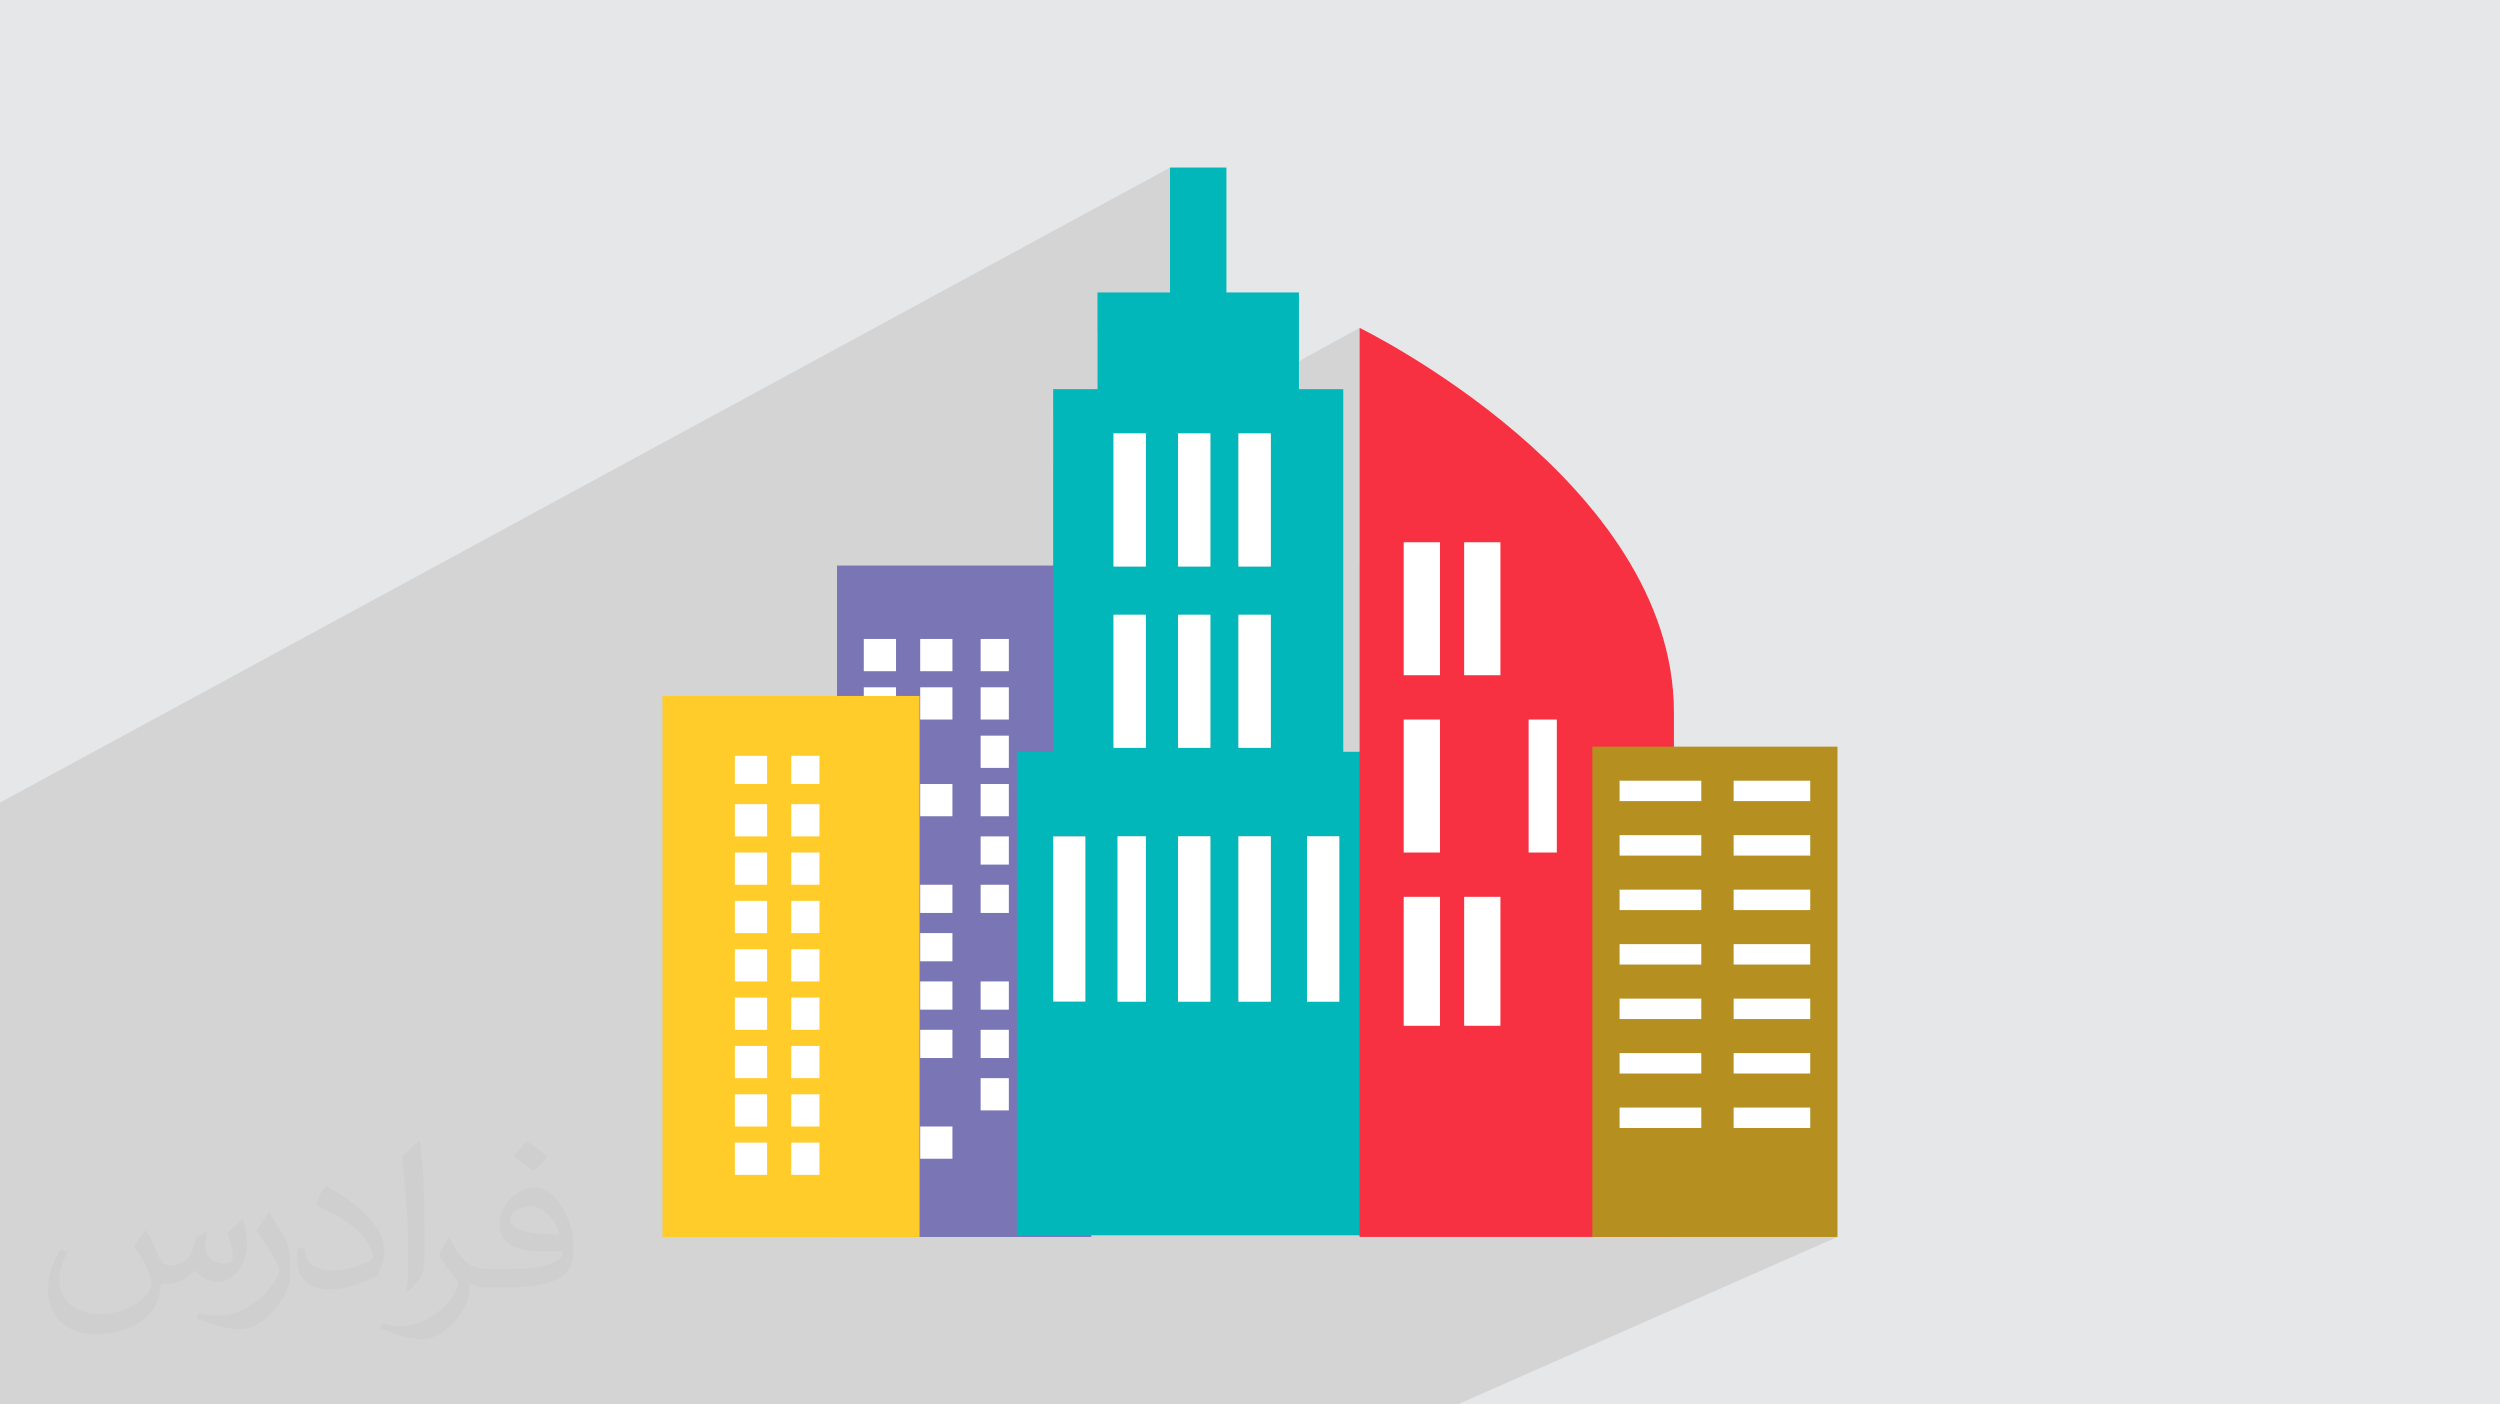 <?xml version="1.0" encoding="UTF-8"?>
<!DOCTYPE svg PUBLIC "-//W3C//DTD SVG 1.1//EN" "http://www.w3.org/Graphics/SVG/1.1/DTD/svg11.dtd">
<!-- Creator: CorelDRAW -->
<svg xmlns="http://www.w3.org/2000/svg" xml:space="preserve" width="94.192mm" height="52.917mm" version="1.1" style="shape-rendering:geometricPrecision; text-rendering:geometricPrecision; image-rendering:optimizeQuality; fill-rule:evenodd; clip-rule:evenodd"
viewBox="0 0 9419.16 5291.66"
 xmlns:xlink="http://www.w3.org/1999/xlink"
 xmlns:xodm="http://www.corel.com/coreldraw/odm/2003">
 <defs>
  <style type="text/css">
   <![CDATA[
    .fil0 {fill:#E6E7E8}
    .fil7 {fill:#FFCC29;fill-rule:nonzero}
    .fil3 {fill:#7A75B5;fill-rule:nonzero}
    .fil5 {fill:#02B7BA;fill-rule:nonzero}
    .fil8 {fill:#B58F1F;fill-rule:nonzero}
    .fil6 {fill:#F73142;fill-rule:nonzero}
    .fil4 {fill:white;fill-rule:nonzero}
    .fil2 {fill:#373435;fill-opacity:0.031}
    .fil1 {fill:#373435;fill-opacity:0.102}
   ]]>
  </style>
 </defs>
 <g id="Layer_x0020_1">
  <polygon class="fil0" points="-0,0 9419.16,0 9419.16,5291.66 -0,5291.66 "/>
  <polygon class="fil1" points="911.96,5291.66 909.3,5291.66 907.57,5291.66 864.17,5291.66 821.83,5291.66 819.35,5291.66 794.34,5291.66 794.28,5291.66 794.08,5291.66 766.2,5291.66 765.83,5291.66 751.46,5291.66 713.49,5291.66 657.96,5291.66 653.44,5291.66 651.84,5291.66 638.04,5291.66 626.77,5291.66 625.93,5291.66 620.86,5291.66 566.45,5291.66 536.21,5291.66 529.36,5291.66 453.64,5291.66 452.6,5291.66 431.95,5291.66 430.03,5291.66 427.99,5291.66 413.44,5291.66 333.3,5291.66 329.77,5291.66 320.64,5291.66 314.79,5291.66 302.22,5291.66 294.72,5291.66 241.58,5291.66 237.15,5291.66 230.22,5291.66 225.07,5291.66 210.69,5291.66 161.96,5291.66 125.83,5291.66 119.59,5291.66 117.47,5291.66 116.85,5291.66 104.39,5291.66 81.89,5291.66 62.4,5291.66 44.74,5291.66 22.15,5291.66 -0,5291.66 -0,5288.66 -0,5283.57 -0,5278.43 -0,5277.72 -0,5276.17 -0,5268.58 -0,5240.59 -0,5229.35 -0,5210.1 -0,5191.74 -0,5184.59 -0,5182.97 -0,5179.99 -0,5177.16 -0,5166.32 -0,5165.69 -0,5123.24 -0,5115.98 -0,5114.45 -0,5110.61 -0,5080.43 -0,5072.59 -0,5064.9 -0,5054.59 -0,5046.13 -0,5023.04 -0,5016.59 -0,5014.42 -0,5011.33 -0,4999.21 -0,4984.31 -0,4948.39 -0,4946.38 -0,4943.51 -0,4936.81 -0,4923.08 -0,4914.6 -0,4906.04 -0,4904.6 -0,4886.77 -0,4882.15 -0,4882.02 -0,4856.66 -0,4848.6 -0,4845.87 -0,4845.5 -0,4841.83 -0,4836.44 -0,4832.1 -0,4829.05 -0,4820.09 -0,4780.8 -0,4778.59 -0,4776.39 -0,4772.95 -0,4772.83 -0,4736.6 -0,4734.95 -0,4723.58 -0,4722.33 -0,4718.17 -0,4680.59 -0,4679.67 -0,4677.32 -0,4676.43 -0,4669.2 -0,4666.82 -0,4664.99 -0,4616.58 -0,4613.22 -0,4609.7 -0,4608.85 -0,4595.35 -0,4569.12 -0,4568.6 -0,4562.79 -0,4557.89 -0,4554.19 -0,4552.22 -0,4513.84 -0,4510.06 -0,4508.77 -0,4506.64 -0,4498.59 -0,4497.88 -0,4451.68 -0,4447.9 -0,4447.73 -0,4445.63 -0,4444.87 -0,4403.29 -0,4400.6 -0,4393.45 -0,4348.01 -0,4343.7 -0,4341.74 -0,4340.22 -0,4282.3 -0,4237.46 -0,4234.71 -0,4229.66 -0,4177.33 -0,4171.69 -0,4120.68 -0,4062.02 -0,4041.46 -0,4003 -0,3993.07 -0,3943.61 -0,3873.75 -0,3764.76 -0,3681.57 -0,3576.54 -0,3439.65 -0,3159.58 -0,3024.25 -0,3024.23 0.19,3023.71 4408.22,631.23 4408.22,1101.83 4134.96,1255.23 4134.96,1466.18 3967.97,1559.01 3967.97,1758.57 4195.69,1633.17 4317.13,1633.17 4317.13,1676.47 5122.46,1235.3 5122.46,2130.35 5288.71,2043.05 5425.34,2043.05 5425.34,2090.6 5516.42,2043.05 5653.05,2043.05 5653.05,2544.02 5324.16,2711.01 5425.34,2711.01 5425.34,2878.74 5759.31,2711.01 5865.58,2711.01 5865.58,2771.66 5987.03,2711.01 6093.29,2711.01 6093.29,2945.68 6101.99,2941.4 6409.88,2941.4 6409.88,3000.76 6531.75,2941.4 6820.39,2941.4 6820.39,3018.37 6554.12,3146.65 6820.39,3146.65 6820.39,3223.62 6551.31,3351.91 6820.39,3351.91 6820.39,3428.88 6548.48,3557.16 6820.39,3557.16 6820.39,3634.14 6545.55,3762.43 6820.39,3762.43 6820.39,3839.41 6542.62,3967.68 6820.39,3967.68 6820.39,4044.65 6539.54,4172.94 6820.39,4172.94 6820.39,4249.91 5999.36,4620.84 5999.36,4660.43 6306.78,4660.43 6923.03,4660.43 5490.69,5291.66 4895.87,5291.66 4599.14,5291.66 4514.57,5291.66 4476.14,5291.66 4354.43,5291.66 4250.75,5291.66 4127.11,5291.66 4090.44,5291.66 4083.12,5291.66 3968.57,5291.66 3933.77,5291.66 3826.78,5291.66 3759.09,5291.66 3752.74,5291.66 3748.36,5291.66 3707.21,5291.66 3679.15,5291.66 3675.53,5291.66 3665.42,5291.66 3628.66,5291.66 3578.27,5291.66 3569.3,5291.66 3552.11,5291.66 3522.2,5291.66 3503.03,5291.66 3296.44,5291.66 3269.43,5291.66 3265.85,5291.66 3256.74,5291.66 3144.65,5291.66 3119.37,5291.66 3103.06,5291.66 3066.79,5291.66 3053.95,5291.66 2894.41,5291.66 2871.96,5291.66 2861.48,5291.66 2856.74,5291.66 2776.79,5291.66 2773.97,5291.66 2745.85,5291.66 2725.08,5291.66 2646.87,5291.66 2500.91,5291.66 2493.84,5291.66 2482.81,5291.66 2465.69,5291.66 2465.21,5291.66 2436.31,5291.66 2355.49,5291.66 2338.99,5291.66 2152.46,5291.66 2121.05,5291.66 2115.65,5291.66 2101.76,5291.66 2081.84,5291.66 2078.29,5291.66 2025.25,5291.66 1973.27,5291.66 1960.9,5291.66 1911.45,5291.66 1852.3,5291.66 1811.05,5291.66 1799.67,5291.66 1738.41,5291.66 1724.14,5291.66 1706.41,5291.66 1698.96,5291.66 1688.34,5291.66 1673.95,5291.66 1607.51,5291.66 1600.96,5291.66 1598.96,5291.66 1562.18,5291.66 1536.65,5291.66 1518.85,5291.66 1486.48,5291.66 1464.4,5291.66 1453.2,5291.66 1395.67,5291.66 1352.63,5291.66 1338.61,5291.66 1329.71,5291.66 1327.48,5291.66 1304.76,5291.66 1252.66,5291.66 1240.87,5291.66 1217.76,5291.66 1213.98,5291.66 1205.46,5291.66 1161.35,5291.66 1143.08,5291.66 1141.65,5291.66 1138.06,5291.66 1136.87,5291.66 1096.13,5291.66 1031.31,5291.66 1009.26,5291.66 995.54,5291.66 980.49,5291.66 963.55,5291.66 962.52,5291.66 919.55,5291.66 "/>
  <path class="fil2" d="M550.85 4636.82c17.98,27.25 29.64,53.44 41.02,82.55 8.46,16.94 12.95,48.16 52.65,48.16 11.63,0 28.32,-3.43 43.13,-11.63 16.66,-8.74 29.36,-21.97 35.99,-42.06l15.87 -53.44 38.63 -19.05 2.64 2.64c-5.28,20.12 -6.6,39.42 -6.6,54.51 0,44.7 38.63,61.65 69.32,61.65 17.98,0 34.14,-8.74 34.14,-25.15 0,-21.16 -8.99,-57.15 -20.65,-89.43 17.98,-17.98 35.99,-35.99 56.62,-50.55l3.17 1.6c8.99,38.1 14.02,75.67 14.02,100.81 0,24.61 -10.85,51.87 -19.84,69.6 -18.52,34.92 -51.33,62.71 -91.01,62.71 -30.15,0 -63.75,-15.09 -86.79,-43.13l-1.32 0c-21.69,27 -55.3,51.33 -109.02,51.33l-16.66 0c-2.64,35.46 -10.31,60.58 -21.97,83.08 -32,62.43 -127,106.63 -216.43,106.63 -124.36,0 -186.79,-71.7 -186.79,-167.21 0,-59 19.3,-113.77 48.95,-152.65l24.33 10.06c-18.52,35.46 -30.96,68.78 -30.96,101.6 0,89.43 72.77,132.03 156.64,132.03 77.8,0 174.09,-49.48 191.57,-106.88 -6.6,-62.71 -30.15,-92.07 -66.14,-149.22 10.85,-19.05 24.87,-38.1 42.34,-58.47l3.17 0 0 0 0 0 -0.02 -0.09zm1434.31 -336.55c26.19,16.41 51.87,35.71 76.99,57.94 -14.02,19.84 -31.5,37.85 -53.19,53.72 -25.15,-20.37 -50.27,-37.85 -75.95,-56.36 17.45,-19.58 34.67,-38.35 52.12,-55.3l0 0 0 0 0 0 0 0 0 0 0.03 0zm13.49 244.48c-42.34,0 -76.99,27.79 -76.99,48.41 0,44.2 84.66,57.94 186,57.4 -12.7,-51.87 -57.15,-105.84 -109.02,-105.84l0.01 0.03zm-95 236.55c55.04,0 103.2,-1.6 139.95,-10.85 41.02,-10.31 75.67,-30.96 75.67,-45.24 0,-3.71 0,-8.2 -1.32,-11.91 -23.01,2.11 -49.48,2.11 -72.49,2.11 -74.6,0 -131.75,-16.94 -154.25,-58.75 -5.56,-11.63 -9.52,-24.61 -9.52,-39.42 0,-40.49 17.45,-79.91 48.16,-107.16 25.65,-22.48 53.97,-36.5 82.8,-36.5 52.12,0 93.65,41.81 122.76,107.7 15.87,35.99 26.72,77.52 26.72,129.92 0,34.92 -9.52,64.29 -31.22,85.98 -40.49,39.17 -115.09,53.97 -229.39,53.97l-51.87 0 0 0 -13.49 0c-28.32,0 -48.69,-5.03 -64.82,-17.45l-2.64 0c0.79,6.6 1.32,12.95 1.32,19.05 0,25.65 -8.46,58.47 -25.65,84.66 -50.8,75.41 -105.84,108.2 -153.47,108.2 -48.16,0 -107.16,-18.52 -160.35,-42.6l9.52 -18.52c17.2,7.14 41.02,11.91 73.81,11.91 85.98,0 198.96,-82.55 212.98,-163.25 -3.17,-6.6 -8.99,-15.34 -17.2,-24.61 -25.15,-29.9 -41.02,-54.76 -55.83,-80.95 12.7,-25.15 24.33,-45.24 35.18,-63.5l4.5 -0.53c36.78,74.88 70.1,117.73 144.45,117.73l11.63 0 0 0 53.97 0 0 0 0 0 0 0 0 0 0 0 0.09 0.01zm-372.54 79.12c6.35,-34.39 6.88,-73.02 6.88,-109.02l0 -53.44c0,-99.75 -12.7,-244.73 -23.01,-339.19 17.98,-19.3 43.13,-42.06 62.97,-57.4l5.82 1.6c13.49,118.8 16.66,256.39 16.66,383.64 0,33.35 -1.32,65.89 -4.5,89.69 -1.85,30.15 -19.3,52.91 -56.62,87.83l-8.2 -3.71zm-383.38 -157.43c1.85,46.84 24.87,83.62 105.31,83.62 50.01,0 92.33,-12.95 139.17,-35.18 8.46,-3.71 12.95,-8.74 12.95,-12.95 0,-29.36 -22.48,-68.25 -60.32,-103.71 -36.78,-33.35 -85.47,-62.71 -130.96,-82.3 -15.62,-6.6 -20.65,-13.49 -20.65,-20.12 0,-13.49 17.98,-41.81 32.82,-62.18l5.03 -0.53c52.12,27.25 110.34,67.74 153.47,112.7 39.17,41.53 63.5,83.62 63.5,129.39 0,33.86 -10.31,65.61 -27,95.25 -57.15,28.83 -118.01,50.8 -178.33,50.8 -73.28,0 -123.29,-34.39 -123.29,-115.09 0,-8.74 0,-22.22 3.17,-39.7l25.15 0 0 0 0 0 0 0 0 0 0 0 -0.02 0zm-132.57 -133.1l45.52 73.56c16.66,27.25 32.28,56.9 32.28,103.71l0 59.79c0,48.41 -30.96,100.28 -80.95,151.61 -39.17,34.67 -73.81,49.48 -105.84,49.48 -47.62,0 -102.13,-14.81 -165.1,-41.81l7.14 -18.52c19.84,5.28 42.85,9.78 71.17,9.78 90.5,-0.53 183.08,-66.67 225.42,-147.37 5.03,-9.27 6.88,-17.98 6.88,-24.08 0,-9.27 -5.03,-19.58 -8.99,-28.83 -23.01,-43.38 -48.69,-83.08 -76.99,-119.86 14.81,-23.29 29.64,-45.77 45.77,-68l3.71 0.53 0 0 0 0 0 0 0 0 0 0 -0.02 0.01z"/>
  <polygon class="fil3" points="3153.54,4660.43 3153.54,2130.76 4111.34,2130.76 4111.34,4660.43 "/>
  <polygon class="fil4" points="3254.47,2528.84 3375.92,2528.84 3375.92,2407.39 3254.47,2407.39 "/>
  <polygon class="fil4" points="3467.01,2528.84 3588.45,2528.84 3588.45,2407.39 3467.01,2407.39 "/>
  <polygon class="fil4" points="3694.72,2528.84 3800.99,2528.84 3800.99,2407.39 3694.72,2407.39 "/>
  <polygon class="fil4" points="3254.47,2711.01 3375.92,2711.01 3375.92,2589.56 3254.47,2589.56 "/>
  <polygon class="fil4" points="3467.01,2711.01 3588.45,2711.01 3588.45,2589.56 3467.01,2589.56 "/>
  <polygon class="fil4" points="3694.72,2711.01 3800.99,2711.01 3800.99,2589.56 3694.72,2589.56 "/>
  <polygon class="fil4" points="3254.47,2893.18 3375.92,2893.18 3375.92,2771.73 3254.47,2771.73 "/>
  <polygon class="fil4" points="3694.72,2893.18 3800.99,2893.18 3800.99,2771.73 3694.72,2771.73 "/>
  <polygon class="fil4" points="3254.47,3075.35 3375.92,3075.35 3375.92,2953.9 3254.47,2953.9 "/>
  <polygon class="fil4" points="3467.01,3075.35 3588.45,3075.35 3588.45,2953.9 3467.01,2953.9 "/>
  <polygon class="fil4" points="3694.72,3075.35 3800.99,3075.35 3800.99,2953.9 3694.72,2953.9 "/>
  <polygon class="fil4" points="3254.47,3257.52 3375.92,3257.52 3375.92,3151.25 3254.47,3151.25 "/>
  <polygon class="fil4" points="3694.72,3257.52 3800.99,3257.52 3800.99,3151.25 3694.72,3151.25 "/>
  <polygon class="fil4" points="3254.47,3439.69 3375.92,3439.69 3375.92,3333.43 3254.47,3333.43 "/>
  <polygon class="fil4" points="3467.01,3439.69 3588.45,3439.69 3588.45,3333.43 3467.01,3333.43 "/>
  <polygon class="fil4" points="3694.72,3439.69 3800.99,3439.69 3800.99,3333.43 3694.72,3333.43 "/>
  <polygon class="fil4" points="3467.01,3621.86 3588.45,3621.86 3588.45,3515.59 3467.01,3515.59 "/>
  <polygon class="fil4" points="3254.47,3804.03 3375.92,3804.03 3375.92,3697.76 3254.47,3697.76 "/>
  <polygon class="fil4" points="3467.01,3804.03 3588.45,3804.03 3588.45,3697.76 3467.01,3697.76 "/>
  <polygon class="fil4" points="3694.72,3804.03 3800.99,3804.03 3800.99,3697.76 3694.72,3697.76 "/>
  <polygon class="fil4" points="3467.01,3986.2 3588.45,3986.2 3588.45,3879.94 3467.01,3879.94 "/>
  <polygon class="fil4" points="3694.72,3986.2 3800.99,3986.2 3800.99,3879.94 3694.72,3879.94 "/>
  <polygon class="fil4" points="3254.47,4183.55 3375.92,4183.55 3375.92,4062.1 3254.47,4062.1 "/>
  <polygon class="fil4" points="3694.72,4183.55 3800.99,4183.55 3800.99,4062.1 3694.72,4062.1 "/>
  <polygon class="fil4" points="3254.47,4365.72 3375.92,4365.72 3375.92,4244.28 3254.47,4244.28 "/>
  <polygon class="fil4" points="3467.01,4365.72 3588.45,4365.72 3588.45,4244.28 3467.01,4244.28 "/>
  <path class="fil5" d="M5060.99 2832.46l0 -749.08 0 -617.2 -166.98 0 0 -364.35 -273.26 0 0 -470.6 -212.53 0 0 470.6 -273.26 0 0 364.35 -166.99 0 0 617.2 0 749.08 -136.62 0 0 1821.7 1381.45 0 0 -1821.7 -151.81 0zm-500.96 -1199.29l0 0 0 500.96 -121.45 0 0 -500.96 121.45 0zm227.71 500.96l0 0 -121.45 0 0 -500.96 121.45 0 0 500.96zm0 182.18l0 0 0 500.96 -121.45 0 0 -500.96 121.45 0zm-349.16 0l0 0 121.45 0 0 500.96 -121.45 0 0 -500.96zm-121.45 -182.18l0 0 -121.44 0 0 -500.96 121.44 0 0 500.96zm-121.44 182.18l0 0 121.44 0 0 500.96 -121.44 0 0 -500.96zm-227.72 1457.36l0 0 0 -475.39 0 -147.03 121.45 0 0 622.42 -121.45 0zm242.9 0l0 0 0 -622.42 106.26 0 0 622.42 -106.26 0zm227.71 0l0 0 0 -622.42 121.45 0 0 622.42 -121.45 0zm227.71 0l0 0 0 -622.42 121.45 0 0 622.42 -121.45 0zm258.07 0l0 0 0 -622.42 121.46 0 0 622.42 -121.46 0z"/>
  <polygon class="fil4" points="4089.42,3151.25 3967.97,3151.25 3967.97,3298.28 3967.97,3773.67 4089.42,3773.67 "/>
  <polygon class="fil4" points="4317.13,3151.25 4210.87,3151.25 4210.87,3773.67 4317.13,3773.67 "/>
  <polygon class="fil4" points="4560.03,3151.25 4438.58,3151.25 4438.58,3773.67 4560.03,3773.67 "/>
  <polygon class="fil4" points="4787.74,3151.25 4666.29,3151.25 4666.29,3773.67 4787.74,3773.67 "/>
  <polygon class="fil4" points="5045.82,3151.25 4924.36,3151.25 4924.36,3773.67 5045.82,3773.67 "/>
  <polygon class="fil4" points="4317.13,2316.31 4195.69,2316.31 4195.69,2817.27 4317.13,2817.27 "/>
  <polygon class="fil4" points="4560.03,2316.31 4438.58,2316.31 4438.58,2817.27 4560.03,2817.27 "/>
  <polygon class="fil4" points="4666.29,2817.27 4787.74,2817.27 4787.74,2316.31 4666.29,2316.31 "/>
  <polygon class="fil4" points="4195.69,2134.13 4317.13,2134.13 4317.13,1633.17 4195.69,1633.17 "/>
  <polygon class="fil4" points="4438.58,2134.13 4560.03,2134.13 4560.03,1633.17 4438.58,1633.17 "/>
  <polygon class="fil4" points="4666.29,2134.13 4787.74,2134.13 4787.74,1633.17 4666.29,1633.17 "/>
  <path class="fil6" d="M6306.78 4660.43c0,0 0,-1104.31 0,-1976.68 0,-872.36 -1184.32,-1448.45 -1184.32,-1448.45l0 3425.13 1184.32 0z"/>
  <polygon class="fil4" points="5425.34,3864.76 5288.71,3864.76 5288.71,3378.97 5425.34,3378.97 "/>
  <polygon class="fil4" points="5653.05,3864.76 5516.42,3864.76 5516.42,3378.97 5653.05,3378.97 "/>
  <polygon class="fil4" points="5425.34,3211.98 5288.71,3211.98 5288.71,2711.01 5425.34,2711.01 "/>
  <polygon class="fil4" points="5865.58,3211.98 5759.31,3211.98 5759.31,2711.01 5865.58,2711.01 "/>
  <polygon class="fil4" points="5425.34,2544.02 5288.71,2544.02 5288.71,2043.05 5425.34,2043.05 "/>
  <polygon class="fil4" points="5653.05,2544.02 5516.42,2544.02 5516.42,2043.05 5653.05,2043.05 "/>
  <polygon class="fil7" points="3464.52,4660.43 3464.52,2622.12 2496.14,2622.12 2496.14,4660.43 "/>
  <polygon class="fil4" points="3087.48,2953.9 2981.22,2953.9 2981.22,2847.64 3087.48,2847.64 "/>
  <polygon class="fil4" points="2890.13,2953.9 2768.69,2953.9 2768.69,2847.64 2890.13,2847.64 "/>
  <polygon class="fil4" points="3087.48,3151.25 2981.22,3151.25 2981.22,3029.81 3087.48,3029.81 "/>
  <polygon class="fil4" points="2890.13,3151.25 2768.69,3151.25 2768.69,3029.81 2890.13,3029.81 "/>
  <polygon class="fil4" points="3087.48,3333.43 2981.22,3333.43 2981.22,3211.98 3087.48,3211.98 "/>
  <polygon class="fil4" points="2890.13,3333.43 2768.69,3333.43 2768.69,3211.98 2890.13,3211.98 "/>
  <polygon class="fil4" points="3087.48,3515.59 2981.22,3515.59 2981.22,3394.15 3087.48,3394.15 "/>
  <polygon class="fil4" points="2890.13,3515.59 2768.69,3515.59 2768.69,3394.15 2890.13,3394.15 "/>
  <polygon class="fil4" points="3087.48,3697.76 2981.22,3697.76 2981.22,3576.32 3087.48,3576.32 "/>
  <polygon class="fil4" points="2890.13,3697.76 2768.69,3697.76 2768.69,3576.32 2890.13,3576.32 "/>
  <polygon class="fil4" points="3087.48,3879.94 2981.22,3879.94 2981.22,3758.49 3087.48,3758.49 "/>
  <polygon class="fil4" points="2890.13,3879.94 2768.69,3879.94 2768.69,3758.49 2890.13,3758.49 "/>
  <polygon class="fil4" points="3087.48,4062.1 2981.22,4062.1 2981.22,3940.66 3087.48,3940.66 "/>
  <polygon class="fil4" points="2890.13,4062.1 2768.69,4062.1 2768.69,3940.66 2890.13,3940.66 "/>
  <polygon class="fil4" points="3087.48,4244.28 2981.22,4244.28 2981.22,4122.83 3087.48,4122.83 "/>
  <polygon class="fil4" points="2890.13,4244.28 2768.69,4244.28 2768.69,4122.83 2890.13,4122.83 "/>
  <polygon class="fil4" points="3087.48,4426.45 2981.22,4426.45 2981.22,4305 3087.48,4305 "/>
  <polygon class="fil4" points="2890.13,4426.45 2768.69,4426.45 2768.69,4305 2890.13,4305 "/>
  <polygon class="fil8" points="6923.03,4660.43 6923.03,2813.11 5999.36,2813.11 5999.36,4660.43 "/>
  <polygon class="fil4" points="6409.88,2941.4 6101.99,2941.4 6101.99,3018.37 6409.88,3018.37 "/>
  <polygon class="fil4" points="6531.75,2941.4 6531.75,3018.37 6820.39,3018.37 6820.39,2941.4 "/>
  <polygon class="fil4" points="6409.88,3146.65 6101.99,3146.65 6101.99,3223.62 6409.88,3223.62 "/>
  <polygon class="fil4" points="6531.75,3146.65 6531.75,3223.62 6820.39,3223.62 6820.39,3146.65 "/>
  <polygon class="fil4" points="6409.88,3351.91 6101.99,3351.91 6101.99,3428.88 6409.88,3428.88 "/>
  <polygon class="fil4" points="6531.75,3351.91 6531.75,3428.88 6820.39,3428.88 6820.39,3351.91 "/>
  <polygon class="fil4" points="6409.88,3557.16 6101.99,3557.16 6101.99,3634.14 6409.88,3634.14 "/>
  <polygon class="fil4" points="6531.75,3557.16 6531.75,3634.14 6820.39,3634.14 6820.39,3557.16 "/>
  <polygon class="fil4" points="6531.75,3762.43 6531.75,3839.41 6820.39,3839.41 6820.39,3762.43 "/>
  <polygon class="fil4" points="6409.88,3762.43 6101.99,3762.43 6101.99,3839.41 6409.88,3839.41 "/>
  <polygon class="fil4" points="6409.88,3967.68 6101.99,3967.68 6101.99,4044.65 6409.88,4044.65 "/>
  <polygon class="fil4" points="6531.75,3967.68 6531.75,4044.65 6820.39,4044.65 6820.39,3967.68 "/>
  <polygon class="fil4" points="6409.88,4172.94 6101.99,4172.94 6101.99,4249.91 6409.88,4249.91 "/>
  <polygon class="fil4" points="6531.75,4172.94 6531.75,4249.91 6820.39,4249.91 6820.39,4172.94 "/>
 </g>
</svg>
